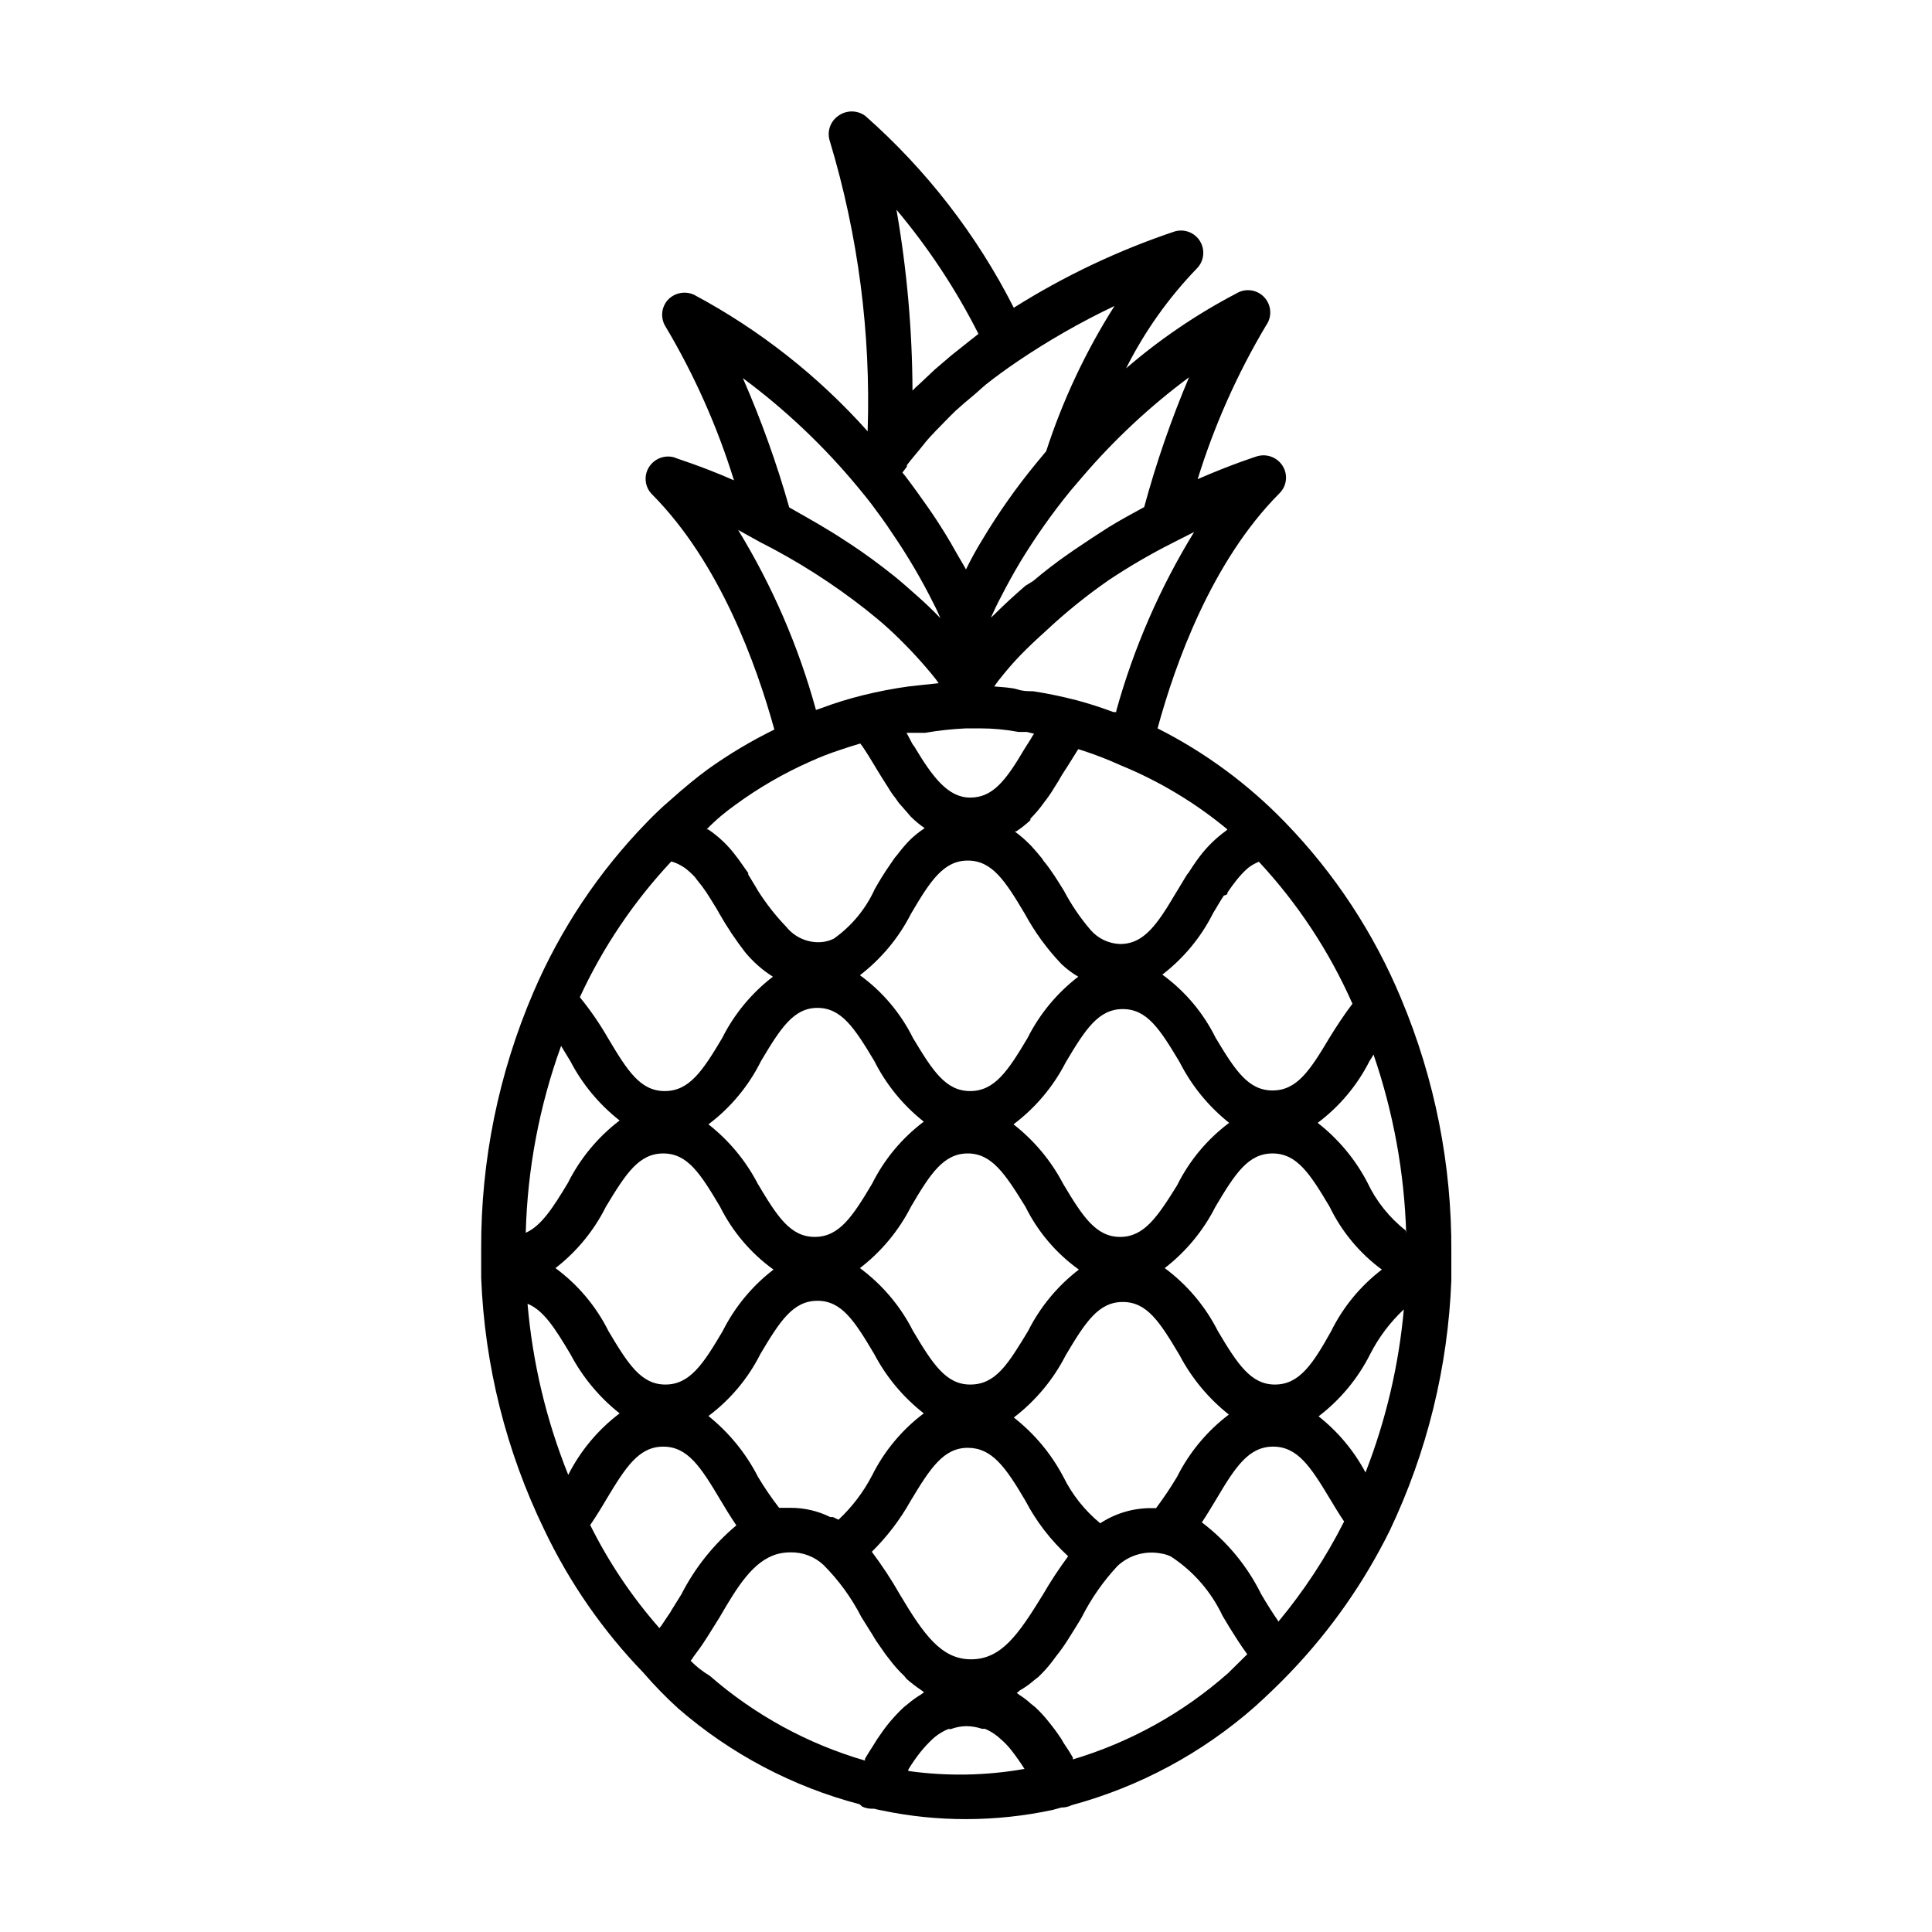 <?xml version="1.0" encoding="UTF-8"?>
<!-- Uploaded to: ICON Repo, www.svgrepo.com, Generator: ICON Repo Mixer Tools -->
<svg fill="#000000" width="800px" height="800px" version="1.1" viewBox="144 144 512 512" xmlns="http://www.w3.org/2000/svg">
 <path d="m515.32 408.66c-7.211-17.348-17.625-33.188-30.703-46.68-9.805-10.156-21.246-18.594-33.848-24.953 4.644-17.082 14.328-44.242 32.273-62.27 1.938-1.879 2.328-4.844 0.945-7.164-1.398-2.356-4.223-3.457-6.848-2.676 0 0-6.535 2.047-15.742 6.062h-0.004c4.41-14.234 10.488-27.895 18.109-40.699 1.66-2.281 1.477-5.418-0.441-7.488-1.918-2.07-5.031-2.496-7.434-1.012-10.465 5.469-20.262 12.125-29.203 19.836 4.875-9.711 11.191-18.629 18.734-26.449 1.902-1.906 2.273-4.859 0.902-7.18-1.375-2.316-4.141-3.41-6.727-2.66-14.98 5.016-29.305 11.809-42.668 20.23-9.785-19.289-23.141-36.543-39.359-50.852-2.133-1.562-5.031-1.562-7.164 0-2.164 1.508-3.066 4.273-2.203 6.769 7.492 24.895 10.867 50.844 9.996 76.828-13.102-14.684-28.691-26.941-46.051-36.211-2.375-1.062-5.16-0.492-6.926 1.418-1.746 1.973-1.969 4.863-0.551 7.086 7.617 12.805 13.695 26.465 18.105 40.695-9.133-4.016-15.742-5.902-15.742-6.062l-0.004 0.004c-2.625-0.781-5.449 0.32-6.848 2.676-1.383 2.316-0.992 5.281 0.945 7.164 17.949 18.105 27.629 45.184 32.355 62.27l-0.004-0.004c-6.129 3.004-12 6.504-17.555 10.473-3.227 2.363-6.453 5.039-10.156 8.344-2.125 1.812-4.172 3.777-6.141 5.824h0.004c-12.668 13.02-22.832 28.258-29.992 44.949-9.23 21.484-13.949 44.633-13.855 68.016v1.891 5.746-0.004c0.898 23.227 6.606 46.012 16.766 66.914 6.641 13.93 15.492 26.688 26.215 37.785 2.894 3.363 6 6.547 9.289 9.527 13.852 12.016 30.281 20.688 48.02 25.348l0.707 0.629c0.816 0.371 1.703 0.559 2.598 0.551h0.555c0.699 0.195 1.406 0.352 2.125 0.473 7.301 1.527 14.738 2.293 22.199 2.281 7.727-0.004 15.43-0.824 22.984-2.438l2.281-0.629 0.004-0.004c0.953 0.012 1.898-0.203 2.754-0.629 17.941-4.863 34.531-13.777 48.492-26.055 3.305-2.992 6.453-5.984 9.523-9.211 10.621-11.109 19.488-23.77 26.293-37.551 9.871-20.762 15.414-43.312 16.297-66.281v-5.434-1.969 0.004c0.16-23.082-4.367-45.953-13.305-67.23zm-9.445 125.56c-3.074-5.766-7.309-10.832-12.441-14.875 5.766-4.398 10.449-10.051 13.699-16.531 2.262-4.422 5.273-8.414 8.895-11.809-1.336 14.812-4.754 29.359-10.152 43.215zm-23.145 39.359c-1.523-2.203-3.019-4.566-4.488-7.086v0.004c-3.691-7.488-9.082-14.012-15.742-19.051 1.34-1.969 2.519-4.016 3.777-6.062 5.117-8.66 8.66-14.012 15.113-14.012s9.918 5.273 15.113 13.934c1.18 1.969 2.363 3.938 3.699 5.902l0.004 0.004c-4.801 9.5-10.664 18.426-17.477 26.605zm-81.398 10.156c-7.871 0-12.516-6.535-18.895-17.238h0.004c-2.227-3.906-4.699-7.664-7.402-11.258 4.059-4.004 7.531-8.562 10.312-13.539 5.195-8.66 8.738-14.012 15.113-14.012 6.379 0 10 5.039 15.273 14.012 2.894 5.527 6.731 10.508 11.336 14.719-2.445 3.309-4.707 6.754-6.769 10.312-6.457 10.473-10.941 17.004-18.973 17.004zm-79.348-13.066c-0.219 0.449-0.48 0.871-0.789 1.258l-1.891 2.832-0.551 0.707v0.004c-7.273-8.27-13.441-17.449-18.34-27.316 1.496-2.203 2.914-4.488 4.25-6.769 5.195-8.66 8.66-14.012 15.113-14.012s9.918 5.352 15.113 14.09c1.34 2.281 2.754 4.566 4.25 6.769l0.004 0.004c-6.031 5.047-10.984 11.258-14.562 18.262zm-38.18-81.16c4.25 1.73 7.242 6.453 11.336 13.305 3.211 6.098 7.66 11.461 13.066 15.742-5.719 4.328-10.375 9.902-13.617 16.297-5.828-14.496-9.461-29.777-10.785-45.344zm8.895-68.328 2.441 4.016v-0.004c3.18 6.125 7.637 11.492 13.066 15.746-5.766 4.394-10.449 10.051-13.699 16.531-4.016 6.691-7.086 11.414-11.18 13.227l0.004-0.004c0.441-16.898 3.606-33.617 9.367-49.512zm29.207-48.887h-0.004c1.059 0.297 2.066 0.75 2.992 1.34l0.629 0.395v-0.004c0.926 0.723 1.793 1.512 2.598 2.363l0.707 0.945h0.004c0.844 1.004 1.633 2.055 2.359 3.148l1.102 1.73 1.652 2.676 0.707 1.258 0.004 0.004c2.019 3.539 4.281 6.93 6.769 10.152 2.102 2.562 4.598 4.769 7.402 6.535-5.66 4.344-10.266 9.918-13.461 16.297-5.195 8.738-8.738 14.012-15.191 14.012-6.453 0-9.84-5.273-15.035-14.012h-0.004c-2.191-3.82-4.691-7.457-7.477-10.863 6.106-13.211 14.293-25.359 24.242-35.977zm63.922-31.094-1.578-2.992h4.883c3.59-0.621 7.219-1.016 10.863-1.18h3.777c3.41 0 6.797 0.316 10.156 0.945h2.203l1.891 0.473v-0.004c-0.32 0.457-0.609 0.93-0.867 1.418l-1.652 2.598c-5.117 8.738-8.582 12.91-14.406 12.91-5.824 0-9.918-5.352-14.801-13.539zm83.445 39.359c0.84-1.258 1.707-2.441 2.598-3.543l0.473-0.551h-0.004c0.785-0.941 1.652-1.812 2.598-2.598 0.828-0.605 1.727-1.105 2.676-1.496 10.305 11.074 18.684 23.793 24.797 37.629-2.203 2.914-4.172 5.902-6.062 8.973-5.195 8.738-8.66 14.012-15.113 14.012s-9.918-5.352-15.113-14.012c-3.277-6.621-8.113-12.348-14.094-16.688 5.66-4.344 10.266-9.918 13.461-16.297 1.023-1.652 1.891-3.227 2.832-4.644l0.004 0.004c0.332-0.086 0.652-0.219 0.945-0.395zm47.23 89.504h-0.004c-4.332-3.398-7.812-7.766-10.156-12.75-3.207-6.129-7.691-11.496-13.145-15.746 5.805-4.344 10.523-9.973 13.777-16.453 0.367-0.531 0.711-1.082 1.023-1.652 5.25 15.27 8.172 31.246 8.656 47.391zm-34.641 40.855c-6.375 0-9.918-5.434-15.113-14.168-3.328-6.586-8.156-12.305-14.09-16.688 5.644-4.359 10.246-9.93 13.461-16.297 5.195-8.738 8.66-14.09 15.113-14.09s9.918 5.352 15.113 14.09c3.191 6.606 7.949 12.336 13.855 16.688-5.688 4.348-10.297 9.953-13.461 16.375-4.883 8.738-8.422 14.09-14.879 14.09zm-80.766 0c-6.375 0-9.918-5.434-15.113-14.168h-0.004c-3.328-6.586-8.152-12.305-14.09-16.688 5.672-4.359 10.297-9.926 13.539-16.297 5.117-8.738 8.66-14.09 15.035-14.09 6.379 0 9.922 5.43 15.273 14.09 3.281 6.641 8.148 12.375 14.172 16.688-5.664 4.348-10.266 9.918-13.465 16.297-5.352 8.816-8.578 14.168-15.348 14.168zm-80.766 0c-6.375 0-9.84-5.352-15.035-14.09h-0.004c-3.293-6.629-8.125-12.379-14.09-16.766 5.633-4.356 10.207-9.926 13.383-16.297 5.273-8.738 8.738-14.09 15.191-14.09s9.84 5.352 15.035 14.09c3.305 6.629 8.168 12.355 14.172 16.688-5.66 4.348-10.262 9.918-13.461 16.297-5.195 8.816-8.738 14.168-15.195 14.168zm80.137-138.86c6.453 0 9.918 5.352 15.113 14.09 2.625 4.84 5.883 9.316 9.684 13.305 1.355 1.301 2.859 2.438 4.484 3.383-5.66 4.344-10.262 9.918-13.461 16.297-5.195 8.738-8.738 14.012-15.191 14.012-6.453 0-9.918-5.352-15.113-14.012h-0.004c-3.277-6.621-8.109-12.348-14.09-16.691 5.672-4.356 10.297-9.922 13.539-16.293 5.117-8.738 8.66-14.09 15.039-14.09zm40.383 99.738c-6.375 0-9.918-5.352-15.113-14.09l-0.004-0.004c-3.207-6.125-7.691-11.492-13.145-15.742 5.809-4.363 10.543-9.988 13.855-16.453 5.195-8.738 8.66-14.09 15.113-14.09s9.84 5.352 15.035 14.012c3.168 6.262 7.652 11.766 13.148 16.137-5.828 4.356-10.547 10.016-13.777 16.531-5.195 8.344-8.738 13.699-15.113 13.699zm-80.219-60.695c6.375 0 9.84 5.352 15.035 14.012h0.004c3.144 6.277 7.633 11.785 13.145 16.137-5.781 4.348-10.473 9.98-13.699 16.453-5.195 8.738-8.738 14.09-15.191 14.09-6.453 0-9.918-5.352-15.113-14.09-3.18-6.121-7.637-11.488-13.066-15.742 5.887-4.426 10.656-10.168 13.93-16.77 5.199-8.738 8.66-14.09 14.957-14.09zm-7.082 132.49h-3.07c-2.027-2.617-3.894-5.352-5.59-8.188-3.188-6.25-7.672-11.75-13.145-16.141 5.805-4.34 10.52-9.973 13.773-16.449 5.195-8.738 8.66-14.09 15.113-14.09s9.84 5.352 15.035 14.09h0.004c3.215 6.121 7.695 11.488 13.145 15.742-5.781 4.344-10.473 9.98-13.699 16.453-2.281 4.383-5.289 8.348-8.895 11.73l-1.496-0.707h-0.707v-0.004c-3.258-1.605-6.84-2.441-10.469-2.438zm82.027 4.094-0.004-0.004c-4.086-3.356-7.414-7.539-9.758-12.277-3.215-6.125-7.695-11.492-13.148-15.746 5.769-4.41 10.477-10.059 13.777-16.531 5.195-8.738 8.66-14.09 15.113-14.09s9.84 5.352 15.035 14.09c3.215 6.102 7.664 11.465 13.066 15.746-5.762 4.363-10.449 9.992-13.695 16.453-1.715 2.875-3.582 5.66-5.59 8.344h-1.18c-4.836-0.039-9.574 1.359-13.621 4.012zm33.297-183.5v-0.004c-2.629 1.906-4.961 4.188-6.926 6.769l-0.867 1.18c-0.707 1.023-1.418 2.047-2.047 3.07v0.004c-0.305 0.332-0.57 0.703-0.789 1.102l-2.281 3.777-2.676 4.41c-3.856 6.062-7.164 9.684-12.438 9.684v-0.004c-3.039-0.094-5.898-1.465-7.875-3.777-2.707-3.168-5.059-6.625-7.004-10.312-1.652-2.676-3.387-5.512-5.352-7.871l-0.473-0.707c-0.945-1.18-1.891-2.281-2.914-3.387l-0.473-0.473c-1.195-1.203-2.484-2.309-3.856-3.305h0.395-0.004c1.348-0.887 2.609-1.887 3.781-2.992v-0.395c1.008-1.02 1.953-2.098 2.832-3.227l0.867-1.18c0.707-0.867 1.34-1.812 1.969-2.754l0.629-1.023c0.789-1.18 1.418-2.281 2.047-3.387l1.574-2.441 2.754-4.41 1.258 0.395h0.004c3.375 1.102 6.684 2.391 9.918 3.859 10.254 4.195 19.809 9.93 28.34 17.004 0 0-0.238 0.312-0.395 0.391zm-29.047-31.488h-0.789c-3.148-1.18-6.297-2.203-9.523-3.07v-0.004c-3.867-1.008-7.781-1.824-11.73-2.438-1.34 0-2.676 0-4.094-0.473-1.418-0.473-4.172-0.629-6.219-0.789 0.551-0.707 1.023-1.496 1.652-2.203 1.656-2.109 3.414-4.133 5.277-6.062 2.203-2.281 4.41-4.328 6.691-6.375h-0.004c5.273-4.949 10.902-9.504 16.848-13.617 5.344-3.551 10.891-6.785 16.609-9.684l5.902-2.992h0.004c-9.055 14.758-15.996 30.707-20.625 47.391zm7.398-54.32-0.707 0.395c-2.754 1.496-5.668 3.07-8.738 4.961-2.887 1.836-5.879 3.805-8.973 5.902l-1.812 1.258c-3.098 2.152-6.168 4.512-9.211 7.086l-2.047 1.262c-2.914 2.519-5.746 5.117-8.5 7.871l-0.629 0.551c0.867-1.891 1.73-3.777 2.676-5.512 1.652-3.227 3.305-6.219 5.039-9.133l-0.004 0.004c4.016-6.629 8.488-12.969 13.383-18.973l3.227-3.777 0.004-0.004c8.383-9.785 17.836-18.602 28.18-26.289-4.738 11.184-8.711 22.676-11.887 34.398zm-25.977-14.797-2.676 3.227c-5.246 6.379-10.008 13.145-14.25 20.23-1.496 2.441-2.914 4.961-4.328 7.871-0.707-1.34-1.574-2.676-2.363-4.094l-1.652-2.914c-1.812-3.07-3.699-6.062-5.668-8.895-1.969-2.832-3.938-5.59-6.375-8.816l-0.789-0.945 1.18-1.574c0.035-0.129 0.035-0.262 0-0.391 1.18-1.574 2.519-3.07 3.777-4.644 1.258-1.574 1.496-1.891 2.281-2.754 0.789-0.867 2.676-2.832 4.016-4.172 1.34-1.34 1.891-1.969 2.914-2.914 1.023-0.945 3.305-2.914 5.039-4.328l2.754-2.441c2.781-2.203 5.695-4.328 8.738-6.375v-0.004c8.129-5.484 16.652-10.352 25.508-14.562-7.625 12.023-13.707 24.953-18.105 38.496zm-17.949-31.094-2.598 2.047-4.644 3.699-4.328 3.699-4.094 3.856c-0.641 0.535-1.246 1.117-1.812 1.73-0.062-16.07-1.484-32.105-4.25-47.938 8.484 10.094 15.777 21.133 21.727 32.902zm-31.883 40.699 2.125 2.598 1.418 1.812c1.812 2.441 3.699 4.961 5.59 7.871v-0.004c4.074 5.957 7.731 12.191 10.941 18.656 0.629 1.18 1.18 2.441 1.73 3.699-1.891-1.969-3.856-3.856-5.984-5.746-2.125-1.891-4.172-3.699-6.297-5.434-3.856-3.07-7.871-6.062-12.359-8.973l-1.102-0.707c-4.172-2.754-8.66-5.273-13.227-7.871l-1.102-0.629 0.004-0.004c-3.312-11.68-7.414-23.121-12.281-34.242 11.316 8.387 21.57 18.113 30.543 28.969zm-25.977 14.484v-0.004c9.91 5.016 19.297 11.004 28.023 17.871 1.969 1.574 4.016 3.227 5.902 4.961l0.004-0.004c4.164 3.82 8.055 7.922 11.648 12.281 0.621 0.727 1.199 1.488 1.734 2.285l-4.488 0.473-3.543 0.395v-0.004c-4.106 0.574-8.18 1.363-12.203 2.363-3.762 0.938-7.469 2.094-11.098 3.465l-1.18 0.395v-0.004c-4.602-16.789-11.547-32.848-20.625-47.703zm-6.613 69.668v-0.004c6.18-4.535 12.832-8.387 19.84-11.492 2.562-1.168 5.191-2.195 7.871-3.07l2.363-0.789 3.07-0.945 0.551 0.707c1.18 1.73 2.281 3.543 3.465 5.512l0.473 0.789c0.707 1.102 1.418 2.363 2.203 3.543l0.707 1.102c0.555 0.965 1.188 1.887 1.887 2.754l0.945 1.34 2.281 2.598 0.867 1.023c1.141 1.129 2.379 2.156 3.699 3.07-1.41 0.918-2.731 1.973-3.934 3.148-1.16 1.188-2.238 2.449-3.227 3.777l-0.789 0.945-2.363 3.465-0.395 0.629c-0.945 1.418-1.73 2.832-2.519 4.172h0.004c-2.387 5.269-6.137 9.809-10.863 13.148-1.348 0.652-2.832 0.977-4.332 0.941-3.223-0.078-6.246-1.574-8.266-4.09-2.805-2.918-5.312-6.109-7.477-9.527-0.789-1.418-1.73-2.832-2.598-4.328v-0.395l-2.676-3.777-0.551-0.707v-0.004c-2.047-2.766-4.547-5.16-7.402-7.082h-0.395c2.602-2.68 5.039-4.644 7.559-6.457zm-11.809 226.79v-0.004c0.309-0.332 0.57-0.703 0.789-1.102 0.945-1.258 1.891-2.519 2.754-3.856l1.023-1.574 3.148-5.039c4.566-7.871 8.816-14.879 15.191-16.688l0.004-0.004c1.176-0.324 2.398-0.484 3.621-0.473 3.203-0.055 6.305 1.133 8.656 3.309 4.062 4.062 7.461 8.738 10.078 13.855l2.914 4.644 0.945 1.574 2.519 3.621 1.102 1.418-0.004-0.004c1.16 1.555 2.453 3 3.859 4.332l0.629 0.785c1.27 1.109 2.613 2.137 4.016 3.07l0.629 0.473-0.867 0.629c-1.164 0.699-2.269 1.488-3.305 2.363l-1.258 1.023c-1.34 1.262-2.602 2.602-3.781 4.016-1.18 1.418-2.203 2.914-3.227 4.41l-1.023 1.652c-0.789 1.18-1.496 2.363-2.203 3.543v0.473-0.004c-15.164-4.406-29.188-12.062-41.094-22.434-2.203-1.34-3.699-2.598-5.117-4.016zm57.703 29.207v-0.398c0.98-1.613 2.059-3.164 3.227-4.644 0.996-1.227 2.074-2.383 3.231-3.465l0.629-0.551c1.051-0.84 2.219-1.531 3.461-2.047 0.238-0.031 0.477-0.031 0.711 0 1.332-0.504 2.746-0.77 4.172-0.785 1.391 0.023 2.773 0.262 4.094 0.707h0.789-0.004c1.223 0.516 2.363 1.207 3.387 2.047l0.629 0.551c1.168 0.984 2.223 2.094 3.148 3.305 1.102 1.418 2.203 2.992 3.305 4.723l0.004 0.004c-10.168 1.797-20.555 1.984-30.781 0.551zm84.703-25.898v-0.008c-11.879 10.504-25.902 18.293-41.094 22.832v-0.473c-0.629-1.102-1.258-2.125-1.969-3.148-0.707-1.023-0.707-1.18-1.102-1.812-0.395-0.629-1.73-2.519-2.676-3.699l-0.629-0.789c-1.102-1.402-2.312-2.719-3.621-3.934l-1.18-0.945c-0.926-0.852-1.926-1.617-2.992-2.281l-0.707-0.551v-0.004c0.293-0.164 0.559-0.375 0.785-0.629 1.379-0.781 2.672-1.703 3.859-2.754l1.023-0.789c1.434-1.355 2.75-2.828 3.934-4.406l0.867-1.18c1.016-1.262 1.961-2.574 2.832-3.938l0.945-1.496c1.023-1.652 2.047-3.227 2.992-4.879 2.496-4.938 5.676-9.492 9.445-13.543 3.121-2.918 7.461-4.148 11.652-3.305 0.871 0.141 1.719 0.406 2.519 0.789 5.938 3.875 10.68 9.328 13.695 15.742 1.258 2.125 2.598 4.328 3.938 6.375l1.258 1.891 1.34 1.891z"/>
</svg>